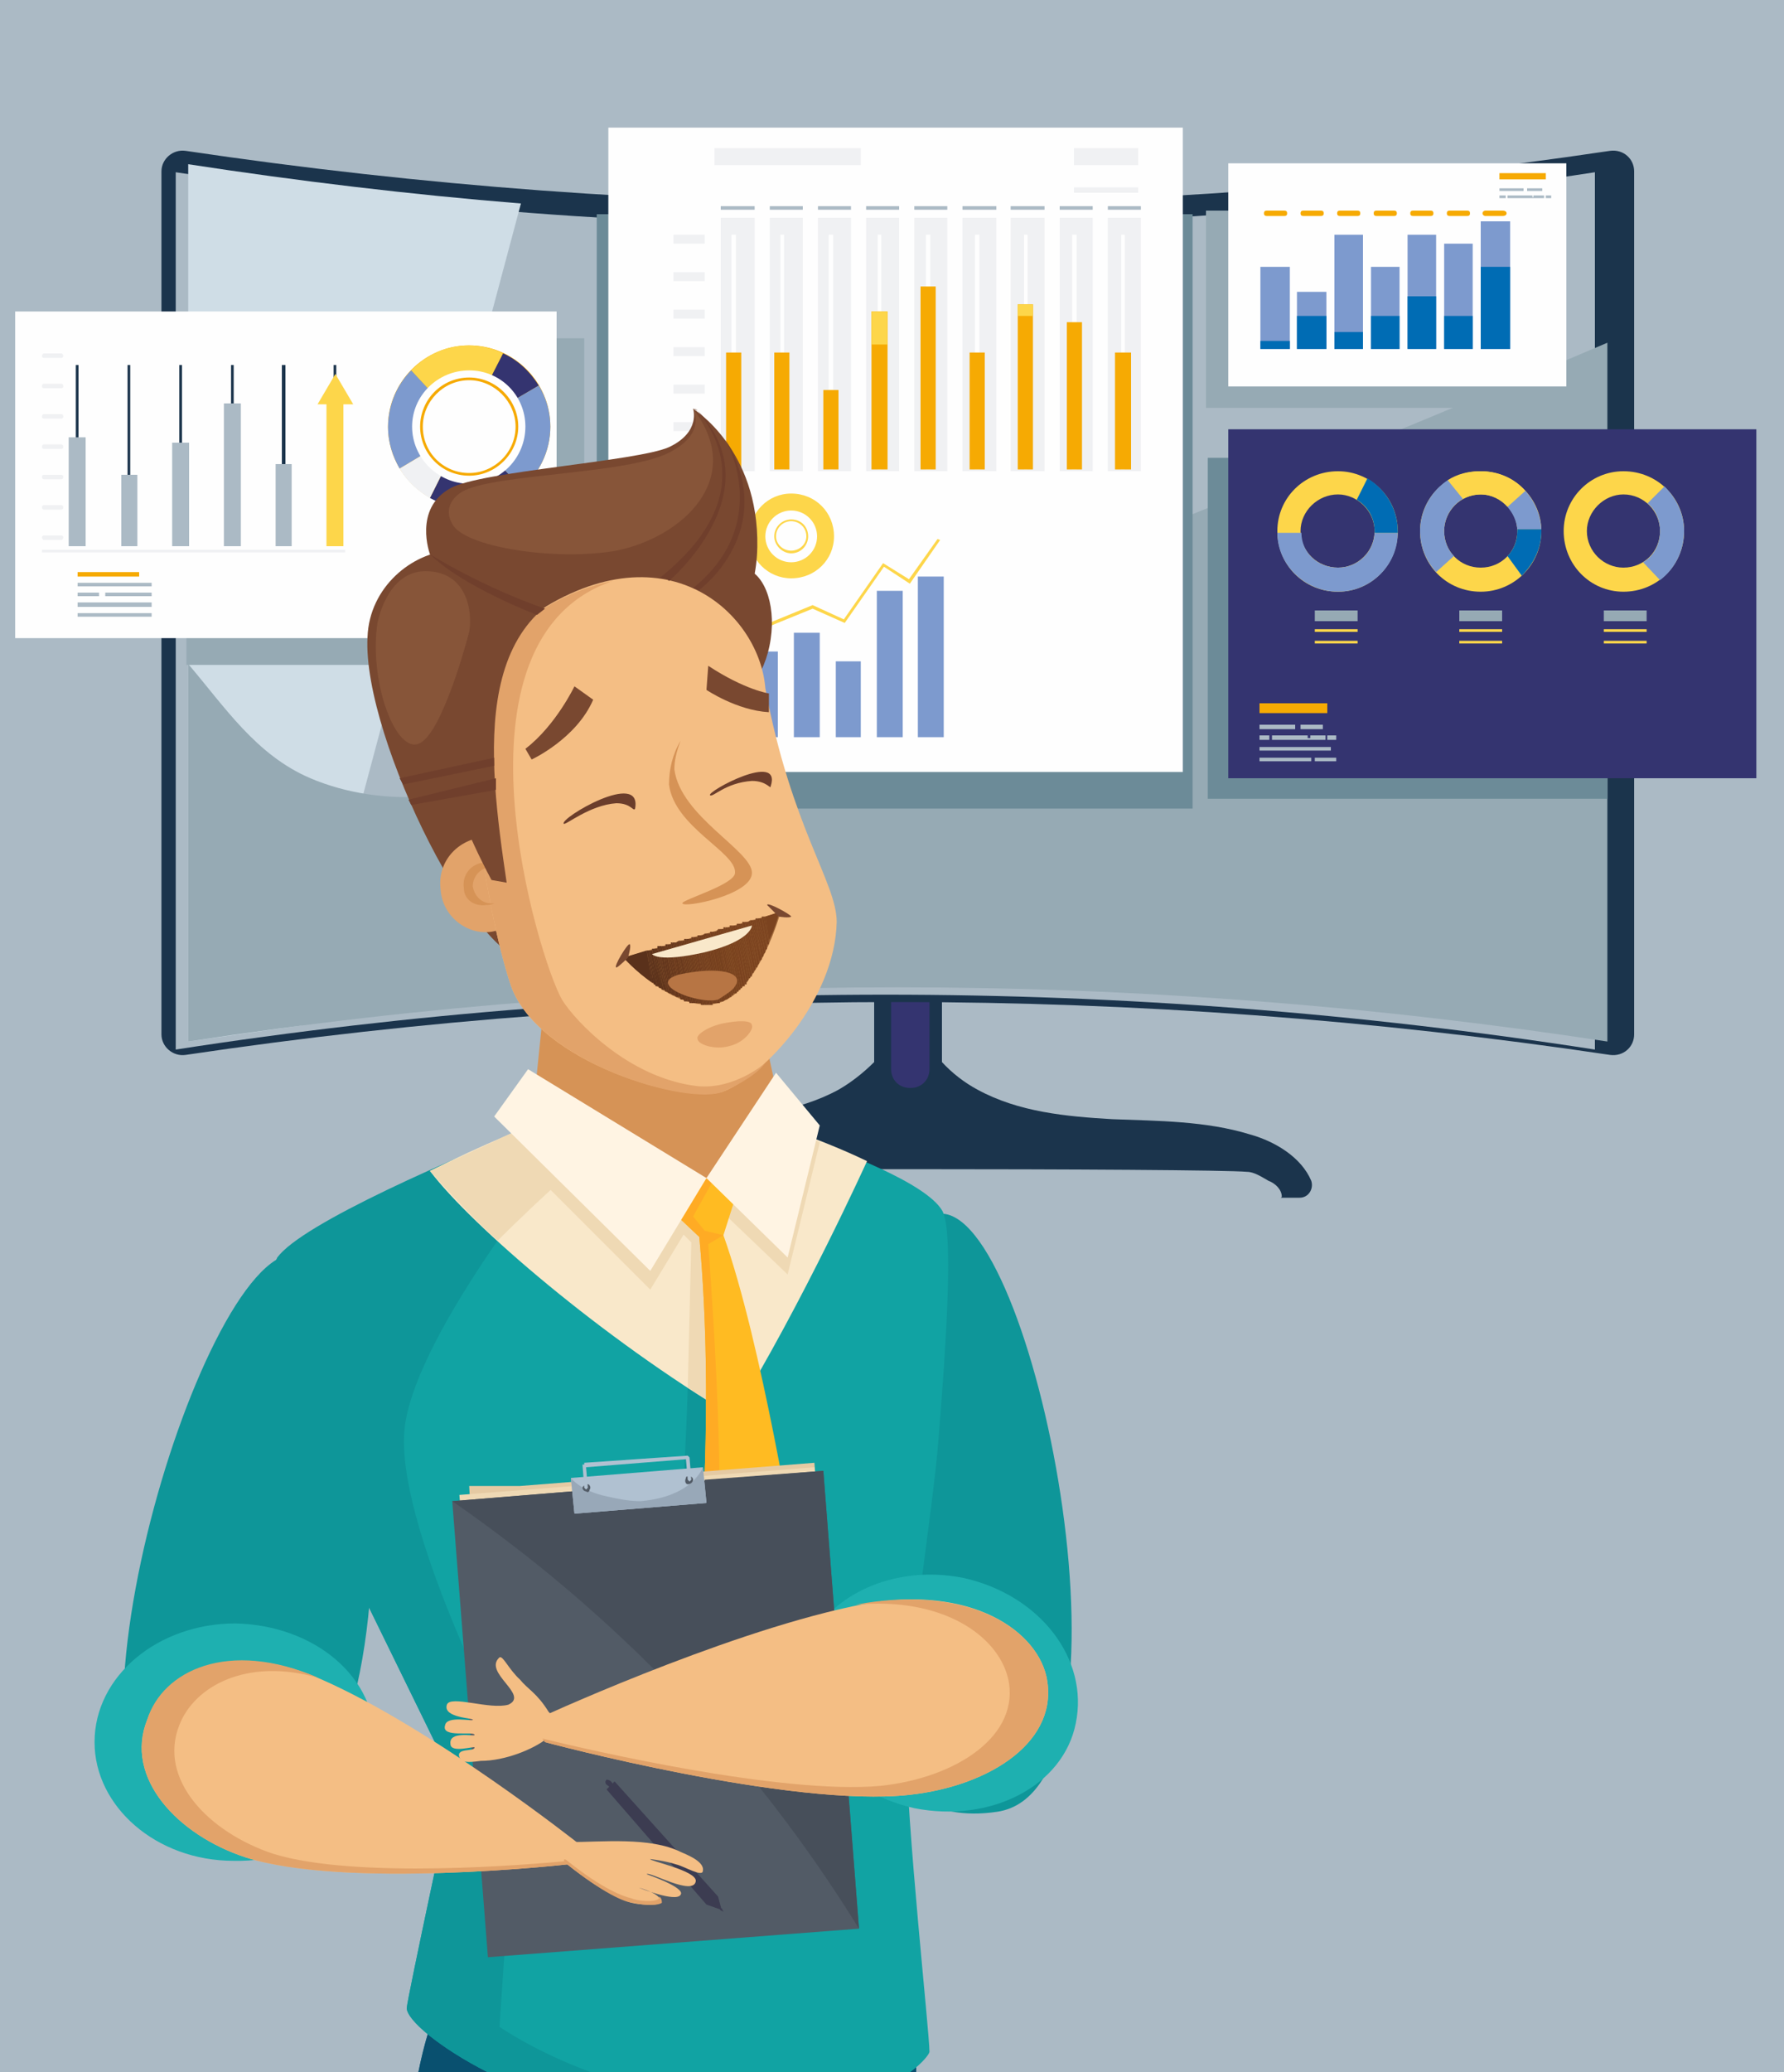 <?xml version="1.0" encoding="UTF-8"?>
<!DOCTYPE svg PUBLIC "-//W3C//DTD SVG 1.1//EN" "http://www.w3.org/Graphics/SVG/1.1/DTD/svg11.dtd">
<!-- Creator: CorelDRAW X7 -->
<svg xmlns="http://www.w3.org/2000/svg" xml:space="preserve" width="2000px" height="2322px" version="1.1" style="shape-rendering:geometricPrecision; text-rendering:geometricPrecision; image-rendering:optimizeQuality; fill-rule:evenodd; clip-rule:evenodd" viewBox="0 0 2000 2322" xmlns:xlink="http://www.w3.org/1999/xlink">
 <defs>
  <style type="text/css">
   <![CDATA[
    .fil10 {fill:#FEFEFE}
    .fil6 {fill:#FDD64A}
    .fil9 {fill:#F6AA03}
    .fil11 {fill:#F0F1F3}
    .fil4 {fill:#CFDDE6}
    .fil0 {fill:#ABBAC5}
    .fil3 {fill:#96AAB4}
    .fil7 {fill:#7D9ACE}
    .fil5 {fill:#6C8B98}
    .fil2 {fill:#343470}
    .fil8 {fill:#006CB4}
    .fil1 {fill:#1B344C}
    .fil14 {fill:#09506F}
    .fil12 {fill:#0E9699}
    .fil15 {fill:#11A3A3}
    .fil13 {fill:#126687}
    .fil69 {fill:#1EB0B0}
    .fil75 {fill:#3C3C51}
    .fil72 {fill:#474F5A}
    .fil71 {fill:#525B66}
    .fil67 {fill:#5A311B}
    .fil66 {fill:#5B321B}
    .fil65 {fill:#5C321B}
    .fil64 {fill:#5D331B}
    .fil63 {fill:#5E341B}
    .fil62 {fill:#5F341B}
    .fil61 {fill:#60341B}
    .fil60 {fill:#61351C}
    .fil59 {fill:#62351C}
    .fil58 {fill:#63361C}
    .fil57 {fill:#64361C}
    .fil56 {fill:#65371C}
    .fil55 {fill:#66371C}
    .fil54 {fill:#67381C}
    .fil53 {fill:#68381C}
    .fil52 {fill:#69391C}
    .fil51 {fill:#69391D}
    .fil50 {fill:#6A3A1D}
    .fil49 {fill:#6B3A1D}
    .fil27 {fill:#6B3D2B}
    .fil48 {fill:#6C3B1D}
    .fil47 {fill:#6D3C1D}
    .fil46 {fill:#6E3C1D}
    .fil45 {fill:#6F3C1D}
    .fil44 {fill:#703D1D}
    .fil26 {fill:#703F2C}
    .fil43 {fill:#713D1E}
    .fil42 {fill:#713E1E}
    .fil41 {fill:#723E1E}
    .fil40 {fill:#733F1E}
    .fil39 {fill:#743F1E}
    .fil38 {fill:#75401E}
    .fil37 {fill:#76401E}
    .fil36 {fill:#76411E}
    .fil35 {fill:#77411E}
    .fil34 {fill:#78411E}
    .fil33 {fill:#78421E}
    .fil32 {fill:#79421E}
    .fil22 {fill:#794830}
    .fil31 {fill:#7A421F}
    .fil30 {fill:#7A431F}
    .fil29 {fill:#7B431F}
    .fil25 {fill:#875539}
    .fil74 {fill:#98A8B8}
    .fil28 {fill:#9B6335}
    .fil73 {fill:#B0C1D1}
    .fil68 {fill:#B77544}
    .fil20 {fill:#D69356}
    .fil23 {fill:#E2A36A}
    .fil70 {fill:#E5CAA3}
    .fil17 {fill:#EFD9B4}
    .fil24 {fill:#F4BE84}
    .fil16 {fill:#F9E8CA}
    .fil19 {fill:#FFAB24}
    .fil18 {fill:#FFBB22}
    .fil21 {fill:#FFF4E3}
   ]]>
  </style>
 </defs>
 <g id="Layer_x0020_1">
  <polygon class="fil0" points="0,0 2000,0 2000,2322 0,2322 "/>
  <g id="_461547448">
   <path class="fil0" d="M1670 1244l-1256 0c-156,18 -253,43 -253,70 0,55 395,99 881,99 486,0 881,-44 881,-99 0,-27 -97,-52 -253,-70z"/>
   <path class="fil1" d="M1457 1342c10,0 16,-10 13,-19 -11,-26 -40,-44 -69,-52 -49,-15 -102,-15 -154,-17 -52,-3 -105,-8 -151,-33 -15,-8 -29,-19 -40,-31l0 -312 -76 0 0 312c-12,12 -26,23 -40,31 -46,25 -99,30 -151,33 -52,2 -105,2 -155,17 -28,8 -58,26 -68,52 -4,9 3,19 13,19 7,0 14,0 20,0l-1 -1c1,-8 8,-15 15,-18 8,-4 17,-10 25,-10 41,-4 718,-4 760,0 8,0 17,6 24,10 8,3 15,10 15,18l-1 1 21 0z"/>
   <path class="fil2" d="M1021 1219l-1 0c-12,0 -21,-9 -21,-21l0 -91c0,-12 9,-22 21,-22l1 0c12,0 21,10 21,22l0 91c0,12 -9,21 -21,21z"/>
   <path class="fil1" d="M1805 1182c-530,-79 -1066,-79 -1597,0 -14,2 -27,-9 -27,-23l0 -967c0,-14 13,-25 27,-23 531,79 1067,79 1597,0 15,-2 27,9 27,23l0 967c0,14 -12,25 -27,23z"/>
   <path class="fil0" d="M1788 1176c-528,-82 -1062,-82 -1591,0 0,-328 0,-656 0,-983 529,81 1063,81 1591,0 0,327 0,655 0,983z"/>
   <polygon class="fil3" points="1728,457 1352,457 1352,236 1728,236 "/>
   <path class="fil4" d="M211 184c0,328 0,655 0,983 42,-6 85,-12 127,-18l246 -921c-124,-10 -249,-25 -373,-44z"/>
   <path class="fil3" d="M479 892c-44,4 -91,-3 -131,-20 -61,-26 -96,-80 -137,-128 0,141 0,282 0,423 529,-81 1062,-81 1591,0 0,-261 0,-522 0,-783 -382,163 -763,311 -1152,461 -57,24 -111,44 -171,47z"/>
   <polygon class="fil5" points="669,240 669,906 1337,906 1337,240 "/>
   <polygon class="fil3" points="209,379 209,745 655,745 655,379 "/>
   <polygon class="fil5" points="1802,895 1354,895 1354,513 1802,513 "/>
   <polygon class="fil2" points="1969,872 1377,872 1377,481 1969,481 "/>
   <path class="fil6" d="M1500 636c-23,0 -42,-18 -42,-41 0,-22 19,-41 42,-41 22,0 41,19 41,41 0,23 -19,41 -41,41zm0 -108c-38,0 -68,30 -68,67 0,38 30,68 68,68 37,0 67,-30 67,-68 0,-37 -30,-67 -67,-67z"/>
   <path class="fil7" d="M1500 636c-23,0 -41,-17 -41,-39l-27 0c0,36 31,66 68,66 37,0 67,-30 67,-66l-26 0c-1,22 -19,39 -41,39z"/>
   <path class="fil8" d="M1533 536l-12 24c12,7 20,20 20,35 0,1 0,1 0,2l26 0c0,-1 0,-1 0,-2 0,-25 -14,-47 -34,-59z"/>
   <path class="fil6" d="M1660 636c-23,0 -41,-18 -41,-41 0,-22 18,-41 41,-41 23,0 41,19 41,41 0,23 -18,41 -41,41zm0 -108c-38,0 -68,30 -68,67 0,38 30,68 68,68 37,0 68,-30 68,-68 0,-37 -31,-67 -68,-67z"/>
   <path class="fil6" d="M1660 554c12,0 23,6 30,14l20 -18c-12,-14 -30,-22 -50,-22 -14,0 -26,3 -37,10l17 21c6,-3 13,-5 20,-5z"/>
   <path class="fil7" d="M1728 593c-1,-17 -8,-32 -18,-43l-20 18c6,7 10,15 11,25l27 0z"/>
   <path class="fil7" d="M1640 559l-17 -21c-18,12 -30,32 -31,55 0,1 0,1 0,2 0,18 7,34 18,46l20 -18c-7,-7 -11,-17 -11,-28 0,-1 0,-1 0,-2 1,-15 9,-27 21,-34z"/>
   <path class="fil8" d="M1728 595c0,-1 0,-1 0,-2l-27 0c0,1 0,1 0,2 0,11 -4,21 -11,28l16 22c13,-13 22,-30 22,-50z"/>
   <path class="fil6" d="M1820 636c-22,0 -41,-18 -41,-41 0,-22 19,-41 41,-41 23,0 41,19 41,41 0,23 -18,41 -41,41zm0 -108c-37,0 -67,30 -67,67 0,38 30,68 67,68 38,0 68,-30 68,-68 0,-37 -30,-67 -68,-67z"/>
   <path class="fil7" d="M1861 595c0,15 -7,28 -19,35l19 20c16,-12 27,-32 27,-55 0,-20 -9,-37 -22,-50l-19 19c9,7 14,19 14,31z"/>
   <polygon class="fil9" points="1488,788 1412,788 1412,799 1488,799 "/>
   <polygon class="fil0" points="1452,812 1412,812 1412,817 1452,817 "/>
   <polygon class="fil0" points="1483,812 1458,812 1458,817 1483,817 "/>
   <polygon class="fil0" points="1469,824 1469,827 1466,827 1466,824 1426,824 1426,829 1486,829 1486,824 "/>
   <polygon class="fil0" points="1423,824 1412,824 1412,829 1423,829 "/>
   <polygon class="fil0" points="1488,824 1488,829 1498,829 1498,824 "/>
   <polygon class="fil0" points="1492,837 1412,837 1412,841 1492,841 "/>
   <polygon class="fil0" points="1470,849 1412,849 1412,853 1470,853 "/>
   <polygon class="fil0" points="1474,849 1474,853 1498,853 1498,849 "/>
   <polygon class="fil3" points="1522,696 1474,696 1474,684 1522,684 "/>
   <polygon class="fil6" points="1522,708 1474,708 1474,705 1522,705 "/>
   <polygon class="fil6" points="1522,721 1474,721 1474,718 1522,718 "/>
   <polygon class="fil3" points="1684,696 1636,696 1636,684 1684,684 "/>
   <polygon class="fil6" points="1684,708 1636,708 1636,705 1684,705 "/>
   <polygon class="fil6" points="1684,721 1636,721 1636,718 1684,718 "/>
   <polygon class="fil3" points="1846,696 1798,696 1798,684 1846,684 "/>
   <polygon class="fil6" points="1846,708 1798,708 1798,705 1846,705 "/>
   <polygon class="fil6" points="1846,721 1798,721 1798,718 1846,718 "/>
   <polygon class="fil10" points="1326,865 682,865 682,143 1326,143 "/>
   <polygon class="fil11" points="965,185 801,185 801,166 965,166 "/>
   <polygon class="fil11" points="1276,185 1204,185 1204,166 1276,166 "/>
   <polygon class="fil11" points="1276,216 1204,216 1204,210 1276,210 "/>
   <path class="fil6" d="M781 630c-15,0 -28,-13 -28,-29 0,-16 13,-29 28,-29 16,0 29,13 29,29 0,16 -13,29 -29,29zm0 -77c-26,0 -47,21 -47,48 0,26 21,47 47,47 27,0 48,-21 48,-47 0,-27 -21,-48 -48,-48z"/>
   <path class="fil6" d="M781 617c-9,0 -16,-7 -16,-16 0,-10 7,-17 16,-17 10,0 17,7 17,17 0,9 -7,16 -17,16zm0 -35c-10,0 -19,8 -19,19 0,10 9,19 19,19 11,0 20,-9 20,-19 0,-11 -9,-19 -20,-19z"/>
   <path class="fil6" d="M887 630c-16,0 -29,-13 -29,-29 0,-16 13,-29 29,-29 16,0 29,13 29,29 0,16 -13,29 -29,29zm0 -77c-26,0 -47,21 -47,48 0,26 21,47 47,47 27,0 48,-21 48,-47 0,-27 -21,-48 -48,-48z"/>
   <path class="fil6" d="M887 617c-9,0 -17,-7 -17,-16 0,-10 8,-17 17,-17 9,0 17,7 17,17 0,9 -8,16 -17,16zm0 -35c-10,0 -19,8 -19,19 0,10 9,19 19,19 11,0 19,-9 19,-19 0,-11 -8,-19 -19,-19z"/>
   <polygon class="fil6" points="749,748 748,745 911,678 946,694 990,631 1019,649 1051,604 1054,605 1020,654 991,635 947,698 911,682 "/>
   <polygon class="fil7" points="826,826 797,826 797,712 826,712 "/>
   <polygon class="fil7" points="872,826 844,826 844,730 872,730 "/>
   <polygon class="fil7" points="919,826 890,826 890,709 919,709 "/>
   <polygon class="fil7" points="965,826 937,826 937,741 965,741 "/>
   <polygon class="fil7" points="1012,826 983,826 983,662 1012,662 "/>
   <polygon class="fil7" points="1058,826 1029,826 1029,646 1058,646 "/>
   <polygon class="fil11" points="846,528 808,528 808,244 846,244 "/>
   <polygon class="fil11" points="900,528 863,528 863,244 900,244 "/>
   <polygon class="fil11" points="954,528 917,528 917,244 954,244 "/>
   <polygon class="fil11" points="1008,528 971,528 971,244 1008,244 "/>
   <polygon class="fil11" points="1062,528 1025,528 1025,244 1062,244 "/>
   <polygon class="fil11" points="1117,528 1079,528 1079,244 1117,244 "/>
   <polygon class="fil11" points="1171,528 1133,528 1133,244 1171,244 "/>
   <polygon class="fil11" points="1225,528 1188,528 1188,244 1225,244 "/>
   <polygon class="fil11" points="1279,528 1242,528 1242,244 1279,244 "/>
   <polygon class="fil10" points="820,526 820,263 825,263 825,526 "/>
   <polygon class="fil10" points="875,526 875,263 879,263 879,526 "/>
   <polygon class="fil10" points="929,526 929,263 934,263 934,526 "/>
   <polygon class="fil10" points="984,526 984,263 988,263 988,526 "/>
   <polygon class="fil10" points="1038,526 1038,263 1043,263 1043,526 "/>
   <polygon class="fil10" points="1093,526 1093,263 1098,263 1098,526 "/>
   <polygon class="fil10" points="1148,526 1148,263 1152,263 1152,526 "/>
   <polygon class="fil10" points="1202,526 1202,263 1207,263 1207,526 "/>
   <polygon class="fil10" points="1257,526 1257,263 1261,263 1261,526 "/>
   <polygon class="fil9" points="831,526 814,526 814,395 831,395 "/>
   <polygon class="fil9" points="885,526 868,526 868,395 885,395 "/>
   <polygon class="fil9" points="940,526 923,526 923,437 940,437 "/>
   <polygon class="fil9" points="995,526 977,526 977,349 995,349 "/>
   <polygon class="fil6" points="995,386 977,386 977,349 995,349 "/>
   <polygon class="fil9" points="1049,526 1032,526 1032,321 1049,321 "/>
   <polygon class="fil9" points="1104,526 1087,526 1087,395 1104,395 "/>
   <polygon class="fil9" points="1158,526 1141,526 1141,341 1158,341 "/>
   <polygon class="fil6" points="1158,354 1141,354 1141,341 1158,341 "/>
   <polygon class="fil9" points="1213,526 1196,526 1196,361 1213,361 "/>
   <polygon class="fil9" points="1268,526 1250,526 1250,395 1268,395 "/>
   <polygon class="fil11" points="790,525 755,525 755,515 790,515 "/>
   <polygon class="fil11" points="790,483 755,483 755,473 790,473 "/>
   <polygon class="fil11" points="790,441 755,441 755,431 790,431 "/>
   <polygon class="fil11" points="790,399 755,399 755,389 790,389 "/>
   <polygon class="fil11" points="790,357 755,357 755,347 790,347 "/>
   <polygon class="fil11" points="790,315 755,315 755,305 790,305 "/>
   <polygon class="fil11" points="790,273 755,273 755,263 790,263 "/>
   <polygon class="fil0" points="846,235 808,235 808,231 846,231 "/>
   <polygon class="fil0" points="900,235 863,235 863,231 900,231 "/>
   <polygon class="fil0" points="954,235 917,235 917,231 954,231 "/>
   <polygon class="fil0" points="1008,235 971,235 971,231 1008,231 "/>
   <polygon class="fil0" points="1062,235 1025,235 1025,231 1062,231 "/>
   <polygon class="fil0" points="1117,235 1079,235 1079,231 1117,231 "/>
   <polygon class="fil0" points="1171,235 1133,235 1133,231 1171,231 "/>
   <polygon class="fil0" points="1225,235 1188,235 1188,231 1225,231 "/>
   <polygon class="fil0" points="1279,235 1242,235 1242,231 1279,231 "/>
   <polygon class="fil10" points="624,715 17,715 17,349 624,349 "/>
   <path class="fil9" d="M617 478c0,50 -41,91 -91,91 -50,0 -91,-41 -91,-91 0,-50 41,-91 91,-91 50,0 91,41 91,91z"/>
   <path class="fil6" d="M525 387c-25,0 -48,11 -64,28l60 65 43 -84c-12,-6 -25,-9 -39,-9z"/>
   <path class="fil2" d="M604 432c-10,-16 -24,-29 -40,-36l-43 84 1 0 82 -48z"/>
   <path class="fil7" d="M461 415c-16,16 -26,39 -26,64 0,16 5,32 13,46l72 -43 1 -2 -60 -65z"/>
   <polygon class="fil9" points="521,480 520,482 522,480 "/>
   <path class="fil2" d="M585 547l-63 -67 -2 2 -38 76c13,7 28,11 44,11 22,0 43,-8 59,-22z"/>
   <path class="fil11" d="M448 525c8,14 20,25 34,33l38 -76 -72 43z"/>
   <path class="fil7" d="M604 432l-82 48 63 67c19,-16 32,-41 32,-69 0,-17 -5,-33 -13,-46z"/>
   <path class="fil10" d="M589 478c0,35 -28,64 -63,64 -35,0 -64,-29 -64,-64 0,-35 29,-63 64,-63 35,0 63,28 63,63z"/>
   <path class="fil9" d="M526 426c-29,0 -52,24 -52,52 0,29 23,52 52,52 28,0 52,-23 52,-52 0,-28 -24,-52 -52,-52zm0 107c-31,0 -55,-25 -55,-55 0,-30 24,-55 55,-55 30,0 55,25 55,55 0,30 -25,55 -55,55z"/>
   <polygon class="fil9" points="551,589 524,589 524,595 551,595 "/>
   <polygon class="fil0" points="564,606 524,606 524,612 564,612 "/>
   <polygon class="fil0" points="569,606 569,612 589,612 589,606 "/>
   <polygon class="fil0" points="590,606 590,612 603,612 603,606 "/>
   <polygon class="fil0" points="543,622 524,622 524,628 543,628 "/>
   <polygon class="fil0" points="597,622 548,622 548,628 597,628 "/>
   <polygon class="fil0" points="580,639 580,645 603,645 603,639 "/>
   <polygon class="fil0" points="578,639 524,639 524,645 578,645 "/>
   <polygon class="fil0" points="558,655 524,655 524,662 558,662 "/>
   <polygon class="fil0" points="563,655 563,662 578,662 578,655 "/>
   <polygon class="fil0" points="589,655 580,655 580,662 589,662 "/>
   <polygon class="fil9" points="156,641 87,641 87,646 156,646 "/>
   <polygon class="fil0" points="170,653 87,653 87,657 170,657 "/>
   <polygon class="fil0" points="170,664 118,664 118,668 170,668 "/>
   <polygon class="fil0" points="111,664 87,664 87,668 111,668 "/>
   <polygon class="fil0" points="170,675 87,675 87,680 170,680 "/>
   <polygon class="fil0" points="170,687 87,687 87,691 170,691 "/>
   <polygon class="fil1" points="88,612 85,612 85,409 88,409 "/>
   <polygon class="fil1" points="146,612 143,612 143,409 146,409 "/>
   <polygon class="fil1" points="204,612 201,612 201,409 204,409 "/>
   <polygon class="fil1" points="262,612 259,612 259,409 262,409 "/>
   <polygon class="fil1" points="320,612 316,612 316,409 320,409 "/>
   <polygon class="fil1" points="377,612 374,612 374,409 377,409 "/>
   <polygon class="fil0" points="96,612 77,612 77,490 96,490 "/>
   <polygon class="fil0" points="154,612 136,612 136,532 154,532 "/>
   <polygon class="fil0" points="212,612 193,612 193,496 212,496 "/>
   <polygon class="fil0" points="270,612 251,612 251,452 270,452 "/>
   <polygon class="fil0" points="327,612 309,612 309,520 327,520 "/>
   <polygon class="fil11" points="387,619 47,619 47,616 387,616 "/>
   <polygon class="fil6" points="396,453 376,419 356,453 366,453 366,612 385,612 385,453 "/>
   <path class="fil11" d="M71 602c0,1 -1,3 -2,3l-20 0c-1,0 -2,-2 -2,-3 0,-1 1,-2 2,-2l20 0c1,0 2,1 2,2l0 0z"/>
   <path class="fil11" d="M71 568c0,2 -1,3 -2,3l-20 0c-1,0 -2,-1 -2,-3l0 0c0,-1 1,-2 2,-2l20 0c1,0 2,1 2,2l0 0z"/>
   <path class="fil11" d="M71 534c0,2 -1,3 -2,3l-20 0c-1,0 -2,-1 -2,-3l0 0c0,-1 1,-2 2,-2l20 0c1,0 2,1 2,2l0 0z"/>
   <path class="fil11" d="M71 501c0,1 -1,2 -2,2l-20 0c-1,0 -2,-1 -2,-2l0 0c0,-2 1,-3 2,-3l20 0c1,0 2,1 2,3l0 0z"/>
   <path class="fil11" d="M71 467c0,1 -1,2 -2,2l-20 0c-1,0 -2,-1 -2,-2 0,-2 1,-3 2,-3l20 0c1,0 2,1 2,3l0 0z"/>
   <path class="fil11" d="M71 433c0,1 -1,2 -2,2l-20 0c-1,0 -2,-1 -2,-2 0,-2 1,-3 2,-3l20 0c1,0 2,1 2,3l0 0z"/>
   <path class="fil11" d="M71 399c0,1 -1,2 -2,2l-20 0c-1,0 -2,-1 -2,-2l0 0c0,-1 1,-3 2,-3l20 0c1,0 2,2 2,3l0 0z"/>
   <polygon class="fil10" points="1756,433 1377,433 1377,183 1756,183 "/>
   <polygon class="fil7" points="1446,391 1413,391 1413,299 1446,299 "/>
   <polygon class="fil7" points="1487,391 1454,391 1454,327 1487,327 "/>
   <polygon class="fil7" points="1528,391 1496,391 1496,263 1528,263 "/>
   <polygon class="fil7" points="1569,391 1537,391 1537,299 1569,299 "/>
   <polygon class="fil7" points="1610,391 1578,391 1578,263 1610,263 "/>
   <polygon class="fil7" points="1651,391 1619,391 1619,273 1651,273 "/>
   <polygon class="fil7" points="1693,391 1660,391 1660,248 1693,248 "/>
   <polygon class="fil8" points="1413,382 1413,391 1446,391 1446,382 "/>
   <polygon class="fil8" points="1454,354 1454,391 1487,391 1487,354 "/>
   <polygon class="fil8" points="1496,372 1496,391 1528,391 1528,372 "/>
   <polygon class="fil8" points="1537,354 1537,391 1569,391 1569,354 "/>
   <polygon class="fil8" points="1578,332 1578,391 1610,391 1610,332 "/>
   <polygon class="fil8" points="1619,354 1619,391 1651,391 1651,354 "/>
   <polygon class="fil8" points="1660,299 1660,391 1693,391 1693,299 "/>
   <polygon class="fil9" points="1733,194 1681,194 1681,201 1733,201 "/>
   <polygon class="fil0" points="1708,211 1681,211 1681,214 1708,214 "/>
   <polygon class="fil0" points="1729,211 1712,211 1712,214 1729,214 "/>
   <polygon class="fil0" points="1719,219 1719,221 1718,221 1718,219 1690,219 1690,222 1731,222 1731,219 "/>
   <polygon class="fil0" points="1688,219 1681,219 1681,222 1688,222 "/>
   <polygon class="fil0" points="1733,219 1733,222 1739,222 1739,219 "/>
   <path class="fil9" d="M1440 242l-20 0c-2,0 -3,-1 -3,-3l0 0c0,-2 1,-3 3,-3l20 0c2,0 3,1 3,3l0 0c0,2 -1,3 -3,3z"/>
   <path class="fil9" d="M1481 242l-20 0c-2,0 -3,-1 -3,-3l0 0c0,-2 1,-3 3,-3l20 0c2,0 3,1 3,3l0 0c0,2 -1,3 -3,3z"/>
   <path class="fil9" d="M1522 242l-20 0c-2,0 -3,-1 -3,-3l0 0c0,-2 1,-3 3,-3l20 0c2,0 3,1 3,3l0 0c0,2 -1,3 -3,3z"/>
   <path class="fil9" d="M1563 242l-20 0c-2,0 -3,-1 -3,-3l0 0c0,-2 1,-3 3,-3l20 0c2,0 3,1 3,3l0 0c0,2 -1,3 -3,3z"/>
   <path class="fil9" d="M1604 242l-20 0c-2,0 -3,-1 -3,-3l0 0c0,-2 1,-3 3,-3l20 0c2,0 3,1 3,3l0 0c0,2 -1,3 -3,3z"/>
   <path class="fil9" d="M1645 242l-20 0c-2,0 -3,-1 -3,-3l0 0c0,-2 1,-3 3,-3l20 0c2,0 3,1 3,3l0 0c0,2 -1,3 -3,3z"/>
   <path class="fil9" d="M1685 242l-20 0c-1,0 -3,-1 -3,-3l0 0c0,-2 2,-3 3,-3l20 0c2,0 4,1 4,3l0 0c0,2 -2,3 -4,3z"/>
   <path class="fil10" d="M396 642c0,-1 0,-2 0,-2l0 2z"/>
  </g>
  <g id="_461948312">
   <g>
    <path class="fil12" d="M1058 1360c106,11 229,645 60,670 -298,45 -165,-680 -60,-670z"/>
    <path class="fil13" d="M1029 2235c0,0 0,32 -2,87l-315 0c0,-47 17,-95 57,-133 87,-83 245,-74 260,46l0 0z"/>
    <path class="fil14" d="M830 2322c-2,-38 -15,-76 -48,-112 -7,-4 -13,-9 -19,-15 2,-2 4,-4 6,-6 38,-36 89,-55 135,-55 62,0 116,34 125,101 0,0 0,32 -2,87l-197 0 0 0z"/>
    <path class="fil13" d="M830 2322c-2,-38 -15,-76 -48,-112 -150,-116 -273,-91 -313,112l361 0 0 0z"/>
    <path class="fil14" d="M469 2322c25,-123 80,-182 152,-182 47,0 102,25 161,70 33,36 46,74 48,112l-361 0 0 0z"/>
    <path class="fil15" d="M311 1409c42,-55 401,-192 401,-192 0,0 308,80 344,139 15,23 2,182 -4,258 -6,78 -36,258 -36,338 0,89 26,325 26,347 0,2 -7,12 -22,23l-473 0c-55,-28 -91,-59 -91,-72 0,-8 53,-254 53,-254l-160 -327c0,0 -53,-237 -38,-260z"/>
    <path class="fil12" d="M771 1555c0,0 -4,137 -13,201 0,0 66,122 77,122 10,2 44,-97 44,-97l-87 -213 -21 -13 0 0z"/>
    <path class="fil12" d="M560 2271l15 -224c0,0 118,0 118,-17 0,-17 -112,-29 -112,-29 0,0 55,-2 57,-17 2,-13 -63,-21 -63,-21 0,0 -136,-258 -121,-366 15,-108 178,-306 178,-306l-13 -38c-110,44 -281,118 -308,156 -15,23 38,260 38,260l160 327c0,0 -53,246 -53,254 0,13 36,44 91,72l116 0c-63,-23 -103,-51 -103,-51z"/>
    <path class="fil16" d="M482 1312c46,61 194,188 340,275 78,-127 150,-286 150,-286 -110,-53 -260,-84 -260,-84 0,0 -116,38 -230,95l0 0z"/>
    <polygon class="fil17" points="754,1371 775,1392 771,1555 792,1568 801,1382 761,1344 "/>
    <path class="fil17" d="M560 1276l169 169 63 -104 -156 -97c-23,9 -49,19 -76,32l0 0z"/>
    <path class="fil17" d="M919 1280l-4 -2c-21,-8 -45,-17 -66,-23l-57 86 91 87 36 -148 0 0z"/>
    <path class="fil17" d="M558 1390c57,-57 107,-99 107,-99l-92 -21 -91 42c0,0 42,48 76,78l0 0z"/>
    <path class="fil18" d="M847 1849c9,0 45,-106 45,-106 0,0 -38,-239 -81,-359 -4,-15 -27,-21 -27,2 17,188 0,365 0,365 0,0 55,98 63,98l0 0z"/>
    <polygon class="fil18" points="739,1325 832,1318 811,1384 784,1386 748,1352 "/>
    <path class="fil19" d="M845 1825c-4,0 -42,-69 -42,-69 12,-91 -9,-362 -9,-362l17 -10 -21 -5 -13 -16 24 -43 -47 2 -6 26 0 4 36 34c17,188 0,365 0,365 0,0 55,98 63,98 9,0 45,-106 45,-106 0,0 -43,82 -47,82l0 0z"/>
    <polygon class="fil20" points="879,1263 792,1320 594,1280 611,1113 847,1113 "/>
    <polygon class="fil21" points="554,1251 592,1198 792,1320 729,1424 "/>
    <polygon class="fil21" points="792,1320 883,1409 919,1261 870,1202 "/>
    <g>
     <path class="fil22" d="M864 716c-6,42 -32,74 -55,70 -25,-2 -40,-40 -34,-83 5,-40 30,-71 55,-67 26,2 40,40 34,80z"/>
     <path class="fil22" d="M482 621c0,0 -19,-51 23,-74 34,-19 209,-30 245,-46 36,-17 27,-43 27,-43 0,0 74,45 72,155 -2,111 -97,150 -97,150l-230 -51 -40 -91z"/>
     <path class="fil22" d="M617 868c29,127 27,190 -19,207 -57,19 -192,-247 -186,-361 2,-57 51,-95 93,-97 49,-4 82,122 112,251z"/>
     <path class="fil23" d="M598 984c4,30 -17,55 -47,60 -27,4 -55,-17 -57,-47 -4,-30 17,-55 47,-59 27,-4 55,17 57,46z"/>
     <path class="fil24" d="M858 771c29,156 80,218 80,262 -2,87 -80,171 -127,190 -42,15 -207,-32 -238,-118 -28,-83 -77,-340 10,-406 156,-116 268,-15 275,72l0 0z"/>
     <path class="fil23" d="M630 1120c-26,-45 -136,-404 57,-469 -32,6 -66,21 -104,48 -87,66 -38,323 -10,406 31,86 200,135 238,118 38,-17 47,-32 47,-32 0,0 -34,30 -76,26 -78,-9 -138,-74 -152,-97z"/>
     <path class="fil20" d="M763 830c-9,15 -13,32 -13,49 6,48 76,76 74,99 0,13 -59,30 -59,34 0,6 78,-9 78,-34 0,-25 -80,-63 -87,-116 0,-9 2,-19 7,-32l0 0z"/>
     <path class="fil20" d="M530 993c0,-11 9,-21 19,-21 2,0 2,0 5,0 -5,-2 -9,-5 -15,-5 -13,3 -21,15 -19,28 0,13 12,21 25,19 2,0 6,0 9,-2 -11,2 -22,-6 -24,-19z"/>
     <path class="fil22" d="M699 646c-175,21 -152,201 -131,343l-17 -3c-114,-213 -82,-395 148,-340l0 0z"/>
     <path class="fil25" d="M518 551c0,0 -24,13 -11,36 13,26 116,42 184,30 74,-15 146,-81 86,-159 0,0 15,26 -23,47 -44,27 -200,25 -236,46l0 0z"/>
     <path class="fil25" d="M423 699c0,0 10,-59 54,-59 47,0 53,46 49,68 -6,23 -34,122 -59,126 -25,5 -53,-71 -44,-135l0 0z"/>
     <path class="fil26" d="M482 621c0,0 57,36 129,61l-9 7c0,0 -84,-32 -120,-68z"/>
     <path class="fil26" d="M777 458l5 2c-2,-2 -5,-2 -5,-2z"/>
     <path class="fil26" d="M750 651l0 0c0,0 118,-100 32,-191 14,17 74,95 -43,188l3 0c2,0 6,0 8,3z"/>
     <path class="fil26" d="M813 492c0,0 55,93 -36,167l7 2c0,0 91,-67 29,-169l0 0z"/>
     <polygon class="fil26" points="554,849 448,872 452,879 554,858 "/>
     <polygon class="fil26" points="556,872 458,896 461,902 556,885 "/>
     <path class="fil23" d="M843 1149c2,4 -8,19 -25,23 -17,5 -36,-2 -36,-8 -2,-4 10,-13 27,-17 19,-4 34,-4 34,2z"/>
     <path class="fil22" d="M596 851c0,0 50,-23 69,-67l-21 -15c0,0 -21,44 -55,70l7 12 0 0z"/>
     <path class="fil22" d="M794 746l-2 27c0,0 34,23 70,25l0 -21c0,0 -27,-4 -68,-31z"/>
     <path class="fil27" d="M632 923c-5,-6 88,-61 80,-17 -2,4 -4,-6 -21,-6 -30,2 -57,25 -59,23l0 0z"/>
     <path class="fil27" d="M796 891c-4,-4 81,-50 68,-10 0,4 -4,-6 -21,-6 -30,2 -44,19 -47,16l0 0z"/>
     <path class="fil28" d="M699 1073l176 -51c0,0 -24,89 -70,102 -49,12 -106,-51 -106,-51l0 0z"/>
     <path class="fil29" d="M862 1054l-4 -27 15 -5 0 0c0,3 -3,15 -11,32z"/>
     <polygon class="fil29" points="862,1056 856,1027 858,1027 862,1054 "/>
     <polygon class="fil29" points="862,1056 856,1027 856,1027 "/>
     <polygon class="fil29" points="862,1058 856,1027 856,1027 862,1056 "/>
     <polygon class="fil29" points="862,1058 856,1027 856,1027 "/>
     <polygon class="fil29" points="860,1058 854,1027 856,1027 862,1058 "/>
     <polygon class="fil29" points="860,1060 854,1029 854,1027 860,1058 "/>
     <polygon class="fil29" points="860,1060 854,1029 854,1029 "/>
     <polygon class="fil29" points="860,1063 854,1029 854,1029 860,1060 "/>
     <polygon class="fil29" points="860,1063 854,1029 854,1029 "/>
     <polygon class="fil29" points="860,1063 851,1029 854,1029 "/>
     <polygon class="fil29" points="858,1065 851,1029 851,1029 860,1063 "/>
     <polygon class="fil29" points="858,1065 851,1029 851,1029 "/>
     <polygon class="fil29" points="858,1067 851,1029 851,1029 858,1065 "/>
     <polygon class="fil29" points="858,1067 849,1029 851,1029 "/>
     <polygon class="fil29" points="858,1067 849,1029 849,1029 "/>
     <polygon class="fil29" points="856,1069 849,1029 849,1029 858,1067 "/>
     <polygon class="fil29" points="856,1069 849,1029 849,1029 "/>
     <polygon class="fil29" points="856,1071 847,1029 849,1029 856,1069 "/>
     <polygon class="fil29" points="856,1071 847,1029 847,1029 "/>
     <polygon class="fil29" points="856,1071 847,1031 847,1029 "/>
     <polygon class="fil29" points="854,1073 847,1031 847,1031 856,1071 "/>
     <polygon class="fil29" points="854,1073 845,1031 847,1031 "/>
     <polygon class="fil29" points="854,1073 845,1031 845,1031 "/>
     <polygon class="fil29" points="854,1075 845,1031 845,1031 854,1073 "/>
     <polygon class="fil29" points="854,1075 845,1031 845,1031 "/>
     <polygon class="fil29" points="854,1075 843,1031 845,1031 "/>
     <polygon class="fil29" points="851,1077 843,1031 843,1031 854,1075 "/>
     <polygon class="fil29" points="851,1077 843,1031 843,1031 "/>
     <polygon class="fil29" points="851,1079 843,1031 843,1031 851,1077 "/>
     <polygon class="fil29" points="851,1079 841,1031 843,1031 "/>
     <polygon class="fil29" points="851,1079 841,1031 841,1031 "/>
     <polygon class="fil29" points="849,1082 841,1031 841,1031 851,1079 "/>
     <polygon class="fil29" points="849,1082 841,1031 841,1031 "/>
     <polygon class="fil29" points="849,1082 839,1033 841,1031 "/>
     <polygon class="fil29" points="849,1084 839,1033 839,1033 849,1082 "/>
     <polygon class="fil29" points="849,1084 839,1033 839,1033 "/>
     <polygon class="fil29" points="847,1084 839,1033 839,1033 849,1084 "/>
     <polygon class="fil29" points="847,1086 837,1033 839,1033 847,1084 "/>
     <polygon class="fil29" points="847,1086 837,1033 837,1033 "/>
     <polygon class="fil29" points="847,1086 837,1033 837,1033 "/>
     <polygon class="fil29" points="847,1086 837,1033 837,1033 "/>
     <polygon class="fil29" points="845,1088 835,1033 837,1033 847,1086 "/>
     <polygon class="fil29" points="845,1088 835,1033 835,1033 "/>
     <polygon class="fil29" points="845,1088 835,1033 835,1033 "/>
     <polygon class="fil29" points="845,1090 835,1033 835,1033 845,1088 "/>
     <polygon class="fil29" points="845,1090 832,1033 835,1033 "/>
     <polygon class="fil29" points="843,1090 832,1033 832,1033 845,1090 "/>
     <polygon class="fil29" points="843,1092 832,1035 832,1033 843,1090 "/>
     <polygon class="fil29" points="843,1092 832,1035 832,1035 "/>
     <polygon class="fil30" points="843,1092 830,1035 832,1035 "/>
     <polygon class="fil30" points="843,1094 830,1035 830,1035 843,1092 "/>
     <polygon class="fil30" points="841,1094 830,1035 830,1035 843,1094 "/>
     <polygon class="fil30" points="841,1094 830,1035 830,1035 "/>
     <polygon class="fil30" points="841,1094 830,1035 830,1035 "/>
     <polygon class="fil30" points="841,1096 828,1035 830,1035 841,1094 "/>
     <polygon class="fil30" points="841,1096 828,1035 828,1035 "/>
     <polygon class="fil30" points="839,1096 828,1035 828,1035 841,1096 "/>
     <polygon class="fil30" points="839,1096 828,1035 828,1035 "/>
     <polygon class="fil30" points="839,1098 826,1035 828,1035 839,1096 "/>
     <polygon class="fil30" points="839,1098 826,1035 826,1035 "/>
     <polygon class="fil30" points="839,1098 826,1035 826,1035 "/>
     <polygon class="fil30" points="837,1101 826,1037 826,1035 839,1098 "/>
     <polygon class="fil30" points="837,1101 824,1037 826,1037 "/>
     <polygon class="fil30" points="837,1101 824,1037 824,1037 "/>
     <polygon class="fil30" points="837,1101 824,1037 824,1037 "/>
     <polygon class="fil30" points="837,1103 824,1037 824,1037 837,1101 "/>
     <polygon class="fil31" points="835,1103 822,1037 824,1037 837,1103 "/>
     <polygon class="fil31" points="835,1103 822,1037 822,1037 "/>
     <polygon class="fil31" points="835,1103 822,1037 822,1037 "/>
     <polygon class="fil31" points="835,1105 822,1037 822,1037 835,1103 "/>
     <polygon class="fil31" points="835,1105 820,1037 822,1037 "/>
     <polygon class="fil31" points="832,1105 820,1037 820,1037 835,1105 "/>
     <polygon class="fil31" points="832,1105 820,1037 820,1037 "/>
     <polygon class="fil31" points="832,1105 820,1037 820,1037 "/>
     <polygon class="fil32" points="832,1107 818,1037 820,1037 832,1105 "/>
     <polygon class="fil32" points="830,1107 818,1039 818,1037 832,1107 "/>
     <polygon class="fil32" points="830,1107 818,1039 818,1039 "/>
     <polygon class="fil32" points="830,1107 818,1039 818,1039 "/>
     <polygon class="fil32" points="830,1109 815,1039 818,1039 830,1107 "/>
     <polygon class="fil32" points="830,1109 815,1039 815,1039 "/>
     <polygon class="fil32" points="828,1109 815,1039 815,1039 830,1109 "/>
     <polygon class="fil32" points="828,1109 815,1039 815,1039 "/>
     <polygon class="fil32" points="828,1109 813,1039 815,1039 "/>
     <polygon class="fil32" points="828,1111 813,1039 813,1039 828,1109 "/>
     <polygon class="fil32" points="826,1111 813,1039 813,1039 828,1111 "/>
     <polygon class="fil32" points="826,1111 813,1039 813,1039 "/>
     <polygon class="fil33" points="826,1111 811,1039 813,1039 "/>
     <polygon class="fil33" points="826,1111 811,1039 811,1039 "/>
     <polygon class="fil33" points="826,1113 811,1039 811,1039 826,1111 "/>
     <polygon class="fil33" points="824,1113 811,1041 811,1039 826,1113 "/>
     <polygon class="fil33" points="824,1113 809,1041 811,1041 "/>
     <polygon class="fil33" points="824,1113 809,1041 809,1041 "/>
     <polygon class="fil33" points="824,1113 809,1041 809,1041 "/>
     <polygon class="fil33" points="822,1113 809,1041 809,1041 824,1113 "/>
     <polygon class="fil34" points="822,1115 807,1041 809,1041 822,1113 "/>
     <polygon class="fil34" points="822,1115 807,1041 807,1041 "/>
     <polygon class="fil34" points="822,1115 807,1041 807,1041 "/>
     <polygon class="fil34" points="822,1115 807,1041 807,1041 "/>
     <polygon class="fil35" points="820,1115 805,1041 807,1041 822,1115 "/>
     <polygon class="fil35" points="820,1115 805,1041 805,1041 "/>
     <polygon class="fil35" points="820,1117 805,1041 805,1041 820,1115 "/>
     <polygon class="fil35" points="820,1117 805,1041 805,1041 "/>
     <polygon class="fil35" points="818,1117 805,1041 805,1041 820,1117 "/>
     <polygon class="fil35" points="818,1117 803,1044 805,1041 "/>
     <polygon class="fil35" points="818,1117 803,1044 803,1044 "/>
     <polygon class="fil35" points="818,1117 803,1044 803,1044 "/>
     <polygon class="fil36" points="818,1117 803,1044 803,1044 "/>
     <polygon class="fil36" points="815,1120 801,1044 803,1044 818,1117 "/>
     <polygon class="fil36" points="815,1120 801,1044 801,1044 "/>
     <polygon class="fil36" points="815,1120 801,1044 801,1044 "/>
     <polygon class="fil36" points="815,1120 801,1044 801,1044 "/>
     <polygon class="fil36" points="813,1120 799,1044 801,1044 815,1120 "/>
     <polygon class="fil36" points="813,1120 799,1044 799,1044 "/>
     <polygon class="fil36" points="813,1120 799,1044 799,1044 "/>
     <polygon class="fil37" points="813,1120 799,1044 799,1044 "/>
     <polygon class="fil37" points="811,1122 796,1044 799,1044 813,1120 "/>
     <polygon class="fil37" points="811,1122 796,1044 796,1044 "/>
     <polygon class="fil37" points="811,1122 796,1046 796,1044 "/>
     <polygon class="fil38" points="811,1122 796,1046 796,1046 "/>
     <polygon class="fil38" points="809,1122 794,1046 796,1046 811,1122 "/>
     <polygon class="fil38" points="809,1122 794,1046 794,1046 "/>
     <polygon class="fil38" points="809,1122 794,1046 794,1046 "/>
     <polygon class="fil38" points="809,1122 794,1046 794,1046 "/>
     <polygon class="fil38" points="807,1122 792,1046 794,1046 809,1122 "/>
     <polygon class="fil38" points="807,1122 792,1046 792,1046 "/>
     <polygon class="fil38" points="807,1124 792,1046 792,1046 807,1122 "/>
     <polygon class="fil39" points="807,1124 792,1046 792,1046 "/>
     <polygon class="fil39" points="805,1124 790,1046 792,1046 807,1124 "/>
     <polygon class="fil39" points="805,1124 790,1046 790,1046 "/>
     <polygon class="fil39" points="805,1124 790,1046 790,1046 "/>
     <polygon class="fil39" points="805,1124 790,1046 790,1046 "/>
     <polygon class="fil39" points="805,1124 788,1048 790,1046 805,1124 "/>
     <polygon class="fil39" points="803,1124 788,1048 788,1048 805,1124 "/>
     <polygon class="fil39" points="803,1124 788,1048 788,1048 "/>
     <polygon class="fil39" points="803,1124 788,1048 788,1048 "/>
     <polygon class="fil40" points="803,1124 786,1048 788,1048 "/>
     <polygon class="fil40" points="801,1124 786,1048 786,1048 803,1124 "/>
     <polygon class="fil40" points="801,1124 786,1048 786,1048 "/>
     <polygon class="fil40" points="801,1124 786,1048 786,1048 "/>
     <polygon class="fil40" points="801,1124 784,1048 786,1048 "/>
     <polygon class="fil40" points="799,1124 784,1048 784,1048 801,1124 "/>
     <polygon class="fil40" points="799,1124 784,1048 784,1048 "/>
     <polygon class="fil40" points="799,1124 784,1048 784,1048 "/>
     <polygon class="fil41" points="799,1126 782,1048 784,1048 799,1124 "/>
     <polygon class="fil41" points="796,1126 782,1048 782,1048 799,1126 "/>
     <polygon class="fil41" points="796,1126 782,1050 782,1048 "/>
     <polygon class="fil41" points="796,1126 782,1050 782,1050 "/>
     <polygon class="fil42" points="796,1126 780,1050 782,1050 "/>
     <polygon class="fil42" points="794,1126 780,1050 780,1050 796,1126 "/>
     <polygon class="fil42" points="794,1126 780,1050 780,1050 "/>
     <polygon class="fil42" points="794,1126 780,1050 780,1050 "/>
     <polygon class="fil43" points="792,1126 780,1050 780,1050 794,1126 "/>
     <polygon class="fil43" points="792,1126 777,1050 780,1050 "/>
     <polygon class="fil43" points="792,1126 777,1050 777,1050 "/>
     <polygon class="fil43" points="792,1126 777,1050 777,1050 "/>
     <polygon class="fil44" points="790,1126 777,1050 777,1050 792,1126 792,1126 792,1126 "/>
     <polygon class="fil44" points="790,1126 775,1050 777,1050 "/>
     <polygon class="fil44" points="790,1126 775,1050 775,1050 "/>
     <polygon class="fil44" points="790,1126 775,1050 775,1050 "/>
     <polygon class="fil44" points="788,1126 775,1052 775,1050 790,1126 "/>
     <polygon class="fil44" points="788,1126 773,1052 775,1052 "/>
     <polygon class="fil44" points="788,1126 773,1052 773,1052 "/>
     <polygon class="fil44" points="788,1126 773,1052 773,1052 "/>
     <polygon class="fil45" points="786,1126 773,1052 773,1052 788,1126 "/>
     <polygon class="fil45" points="786,1126 771,1052 773,1052 "/>
     <polygon class="fil45" points="786,1126 771,1052 771,1052 "/>
     <polygon class="fil45" points="786,1124 771,1052 771,1052 786,1126 "/>
     <polygon class="fil46" points="784,1124 771,1052 771,1052 786,1124 "/>
     <polygon class="fil46" points="784,1124 769,1052 771,1052 "/>
     <polygon class="fil46" points="784,1124 769,1052 769,1052 "/>
     <polygon class="fil46" points="784,1124 769,1052 769,1052 "/>
     <polygon class="fil47" points="782,1124 769,1052 769,1052 784,1124 "/>
     <polygon class="fil47" points="782,1124 767,1052 769,1052 "/>
     <polygon class="fil47" points="782,1124 767,1052 767,1052 "/>
     <polygon class="fil47" points="780,1124 767,1054 767,1052 782,1124 "/>
     <polygon class="fil48" points="780,1124 767,1054 767,1054 "/>
     <polygon class="fil48" points="780,1124 765,1054 767,1054 "/>
     <polygon class="fil48" points="780,1124 765,1054 765,1054 "/>
     <polygon class="fil48" points="777,1124 765,1054 765,1054 780,1124 "/>
     <polygon class="fil48" points="777,1124 765,1054 765,1054 "/>
     <polygon class="fil48" points="777,1124 763,1054 765,1054 "/>
     <polygon class="fil48" points="777,1124 763,1054 763,1054 "/>
     <polygon class="fil48" points="775,1124 763,1054 763,1054 777,1124 "/>
     <polygon class="fil49" points="775,1124 763,1054 763,1054 "/>
     <polygon class="fil49" points="775,1124 761,1054 763,1054 "/>
     <polygon class="fil49" points="773,1124 761,1054 761,1054 775,1124 "/>
     <polygon class="fil49" points="773,1122 761,1054 761,1054 773,1124 "/>
     <polygon class="fil50" points="773,1122 761,1054 761,1054 "/>
     <polygon class="fil50" points="773,1122 758,1056 761,1054 "/>
     <polygon class="fil50" points="771,1122 758,1056 758,1056 773,1122 "/>
     <polygon class="fil50" points="771,1122 758,1056 758,1056 "/>
     <polygon class="fil51" points="771,1122 758,1056 758,1056 "/>
     <polygon class="fil51" points="771,1122 756,1056 758,1056 "/>
     <polygon class="fil51" points="769,1122 756,1056 756,1056 771,1122 "/>
     <polygon class="fil51" points="769,1122 756,1056 756,1056 "/>
     <polygon class="fil51" points="769,1122 756,1056 756,1056 "/>
     <polygon class="fil52" points="767,1122 754,1056 756,1056 769,1122 "/>
     <polygon class="fil52" points="767,1120 754,1056 754,1056 767,1122 "/>
     <polygon class="fil52" points="767,1120 754,1056 754,1056 "/>
     <polygon class="fil52" points="767,1120 754,1056 754,1056 "/>
     <polygon class="fil53" points="765,1120 754,1056 754,1056 767,1120 "/>
     <polygon class="fil53" points="765,1120 752,1056 754,1056 "/>
     <polygon class="fil53" points="765,1120 752,1058 752,1056 "/>
     <polygon class="fil53" points="763,1120 752,1058 752,1058 765,1120 "/>
     <polygon class="fil54" points="763,1120 752,1058 752,1058 "/>
     <polygon class="fil54" points="763,1120 750,1058 752,1058 "/>
     <polygon class="fil54" points="763,1117 750,1058 750,1058 763,1120 "/>
     <polygon class="fil54" points="761,1117 750,1058 750,1058 763,1117 "/>
     <polygon class="fil55" points="761,1117 750,1058 750,1058 "/>
     <polygon class="fil55" points="761,1117 748,1058 750,1058 "/>
     <polygon class="fil55" points="758,1117 748,1058 748,1058 761,1117 "/>
     <polygon class="fil55" points="758,1117 748,1058 748,1058 "/>
     <polygon class="fil56" points="758,1117 748,1058 748,1058 "/>
     <polygon class="fil56" points="758,1117 746,1058 748,1058 "/>
     <polygon class="fil56" points="756,1115 746,1058 746,1058 758,1117 "/>
     <polygon class="fil56" points="756,1115 746,1058 746,1058 "/>
     <polygon class="fil57" points="756,1115 746,1060 746,1058 "/>
     <polygon class="fil57" points="754,1115 744,1060 746,1060 756,1115 "/>
     <polygon class="fil57" points="754,1115 744,1060 744,1060 "/>
     <polygon class="fil57" points="754,1115 744,1060 744,1060 "/>
     <polygon class="fil58" points="754,1115 744,1060 744,1060 "/>
     <polygon class="fil58" points="752,1113 742,1060 744,1060 754,1115 "/>
     <polygon class="fil58" points="752,1113 742,1060 742,1060 "/>
     <polygon class="fil58" points="752,1113 742,1060 742,1060 "/>
     <polygon class="fil59" points="750,1113 742,1060 742,1060 752,1113 "/>
     <polygon class="fil59" points="750,1113 739,1060 742,1060 "/>
     <polygon class="fil59" points="750,1113 739,1060 739,1060 "/>
     <polygon class="fil59" points="750,1113 739,1060 739,1060 "/>
     <polygon class="fil60" points="748,1111 739,1060 739,1060 750,1113 "/>
     <polygon class="fil60" points="748,1111 737,1060 739,1060 "/>
     <polygon class="fil60" points="748,1111 737,1063 737,1060 "/>
     <polygon class="fil60" points="746,1111 737,1063 737,1063 748,1111 "/>
     <polygon class="fil61" points="746,1111 737,1063 737,1063 "/>
     <polygon class="fil61" points="746,1109 735,1063 737,1063 746,1111 "/>
     <polygon class="fil62" points="746,1109 735,1063 735,1063 "/>
     <polygon class="fil62" points="744,1109 735,1063 735,1063 746,1109 "/>
     <polygon class="fil63" points="744,1109 735,1063 735,1063 "/>
     <polygon class="fil63" points="744,1109 733,1063 735,1063 "/>
     <polygon class="fil63" points="742,1109 733,1063 733,1063 744,1109 "/>
     <polygon class="fil63" points="742,1107 733,1063 733,1063 742,1109 "/>
     <polygon class="fil64" points="742,1107 733,1063 733,1063 "/>
     <polygon class="fil64" points="742,1107 731,1063 733,1063 "/>
     <polygon class="fil64" points="739,1107 731,1063 731,1063 742,1107 "/>
     <polygon class="fil64" points="739,1107 731,1063 731,1063 "/>
     <polygon class="fil65" points="739,1105 731,1065 731,1063 739,1107 "/>
     <polygon class="fil65" points="737,1105 729,1065 731,1065 739,1105 "/>
     <polygon class="fil65" points="737,1105 729,1065 729,1065 "/>
     <polygon class="fil65" points="737,1105 729,1065 729,1065 "/>
     <polygon class="fil66" points="735,1105 729,1065 729,1065 737,1105 "/>
     <polygon class="fil66" points="735,1103 729,1065 729,1065 735,1105 "/>
     <polygon class="fil66" points="735,1103 727,1065 729,1065 "/>
     <polygon class="fil66" points="735,1103 727,1065 727,1065 "/>
     <polygon class="fil67" points="733,1103 727,1065 727,1065 735,1103 "/>
     <polygon class="fil67" points="733,1103 727,1065 727,1065 "/>
     <polygon class="fil67" points="733,1101 725,1065 727,1065 733,1103 "/>
     <polygon class="fil67" points="731,1101 725,1065 725,1065 733,1101 "/>
     <path class="fil67" d="M725 1065l6 36c-19,-13 -32,-28 -32,-28l26 -8z"/>
     <path class="fil68" d="M761 1092c46,-10 74,-2 63,13 -2,4 -8,8 -19,15 -21,6 -82,-17 -44,-28l0 0z"/>
     <path class="fil22" d="M704 1073c0,0 -11,11 -13,11 -4,0 13,-28 15,-26 2,2 -2,15 -2,15z"/>
     <path class="fil22" d="M873 1027c0,0 -11,-11 -13,-13 0,-4 27,11 27,13 -2,2 -14,0 -14,0z"/>
     <path class="fil16" d="M731 1069l112 -32c0,0 0,17 -53,30 -53,12 -59,2 -59,2z"/>
    </g>
    <path class="fil69" d="M898 1865c-15,70 42,142 127,161 86,17 167,-25 181,-95 15,-72 -40,-144 -126,-163 -85,-17 -167,26 -182,97l0 0z"/>
    <polygon class="fil70" points="554,2174 953,2142 913,1639 583,1665 526,1665 "/>
    <polygon class="fil17" points="554,2174 953,2142 913,1644 515,1675 "/>
    <polygon class="fil71" points="547,2193 963,2161 923,1648 507,1682 "/>
    <path class="fil72" d="M963 2161l0 0 -40 -513 -133 10 2 26 -148 12 -2 -25 -135 11c182,126 336,285 456,479l0 0z"/>
    <polygon class="fil73" points="644,1696 792,1684 788,1644 640,1656 "/>
    <path class="fil74" d="M644 1696l148 -12 -4 -40c0,0 -11,33 -70,38 -14,0 -27,-3 -36,-5 -31,-6 -42,-21 -42,-21l4 40 0 0z"/>
    <path class="fil71" d="M769 1656c-2,4 0,7 2,7 4,0 6,-3 6,-5 0,-2 -2,-4 -4,-4 -2,0 -4,0 -4,2z"/>
    <path class="fil71" d="M653 1667c0,2 2,4 4,4 2,2 4,0 4,-2 2,-2 0,-6 -2,-6 -2,0 -6,2 -6,4z"/>
    <polygon class="fil73" points="657,1669 657,1669 659,1667 657,1644 769,1635 771,1658 773,1660 775,1658 773,1633 771,1631 655,1639 655,1641 653,1641 655,1667 "/>
    <path class="fil24" d="M615 1918c-13,-21 -23,-25 -32,-36 -13,-12 -19,-27 -23,-25 -19,17 34,42 10,53 -21,6 -65,-11 -69,0 -5,15 31,15 29,17 0,2 -29,-5 -31,6 -5,15 33,6 33,11 0,2 -29,-5 -27,10 0,11 27,2 27,4 0,5 -21,0 -17,11 3,6 9,6 24,4 27,0 59,-13 74,-25 17,-17 2,-30 2,-30l0 0z"/>
    <path class="fil24" d="M1173 1878c-13,-55 -93,-106 -218,-78 -150,32 -355,127 -355,127l11 25c0,0 276,74 409,59 91,-10 169,-61 153,-133l0 0z"/>
    <path class="fil23" d="M987 2001c86,-9 158,-57 143,-121 -12,-48 -74,-91 -171,-82 123,-23 201,25 214,80 16,72 -62,123 -153,133 -133,15 -409,-59 -409,-59l-3 -4c49,12 267,63 379,53l0 0z"/>
   </g>
   <g>
    <path class="fil12" d="M330 1405c-108,0 -290,619 -127,659 293,76 234,-659 127,-659z"/>
    <path class="fil69" d="M420 1954c0,74 -71,133 -158,131 -87,0 -156,-61 -156,-133 0,-74 71,-133 158,-133 89,2 159,61 156,135l0 0z"/>
    <path class="fil24" d="M165 1927c19,-55 93,-91 196,-45 125,55 288,184 288,184l-13 23c0,0 -249,28 -361,-8 -76,-25 -136,-89 -110,-154z"/>
    <path class="fil23" d="M306 2077c-72,-24 -129,-83 -105,-144 17,-44 76,-76 156,-53 -101,-44 -175,-8 -192,47 -26,65 34,129 110,154 112,36 361,8 361,8l2 -4c-42,4 -239,21 -332,-8l0 0z"/>
    <polygon class="fil75" points="805,2125 809,2140 792,2134 680,2005 689,1996 "/>
    <path class="fil75" d="M687 1999c2,2 2,4 2,6 -2,0 -4,0 -7,-4 -4,-2 -4,-5 -2,-7 0,0 5,0 7,5z"/>
    <polygon class="fil75" points="811,2142 811,2142 807,2140 809,2138 "/>
    <path class="fil24" d="M638 2064c36,0 91,-6 125,11 4,2 27,10 25,21 0,8 -21,-5 -30,-7 -12,-4 -29,-6 -29,-6 -2,2 53,13 51,25 -3,17 -53,-12 -55,-8 0,0 44,15 38,23 -5,9 -47,-8 -47,-8 0,0 30,8 23,17 -2,4 -23,2 -31,0 -7,-2 -32,-11 -72,-43 -19,-17 2,-25 2,-25l0 0z"/>
    <path class="fil23" d="M739 2127c-4,5 -25,3 -31,0 -9,-2 -32,-10 -72,-42 -4,-4 -6,0 0,4 40,32 65,43 74,43 6,2 27,4 32,0 0,-2 0,-5 -3,-7l0 2z"/>
   </g>
  </g>
 </g>
</svg>